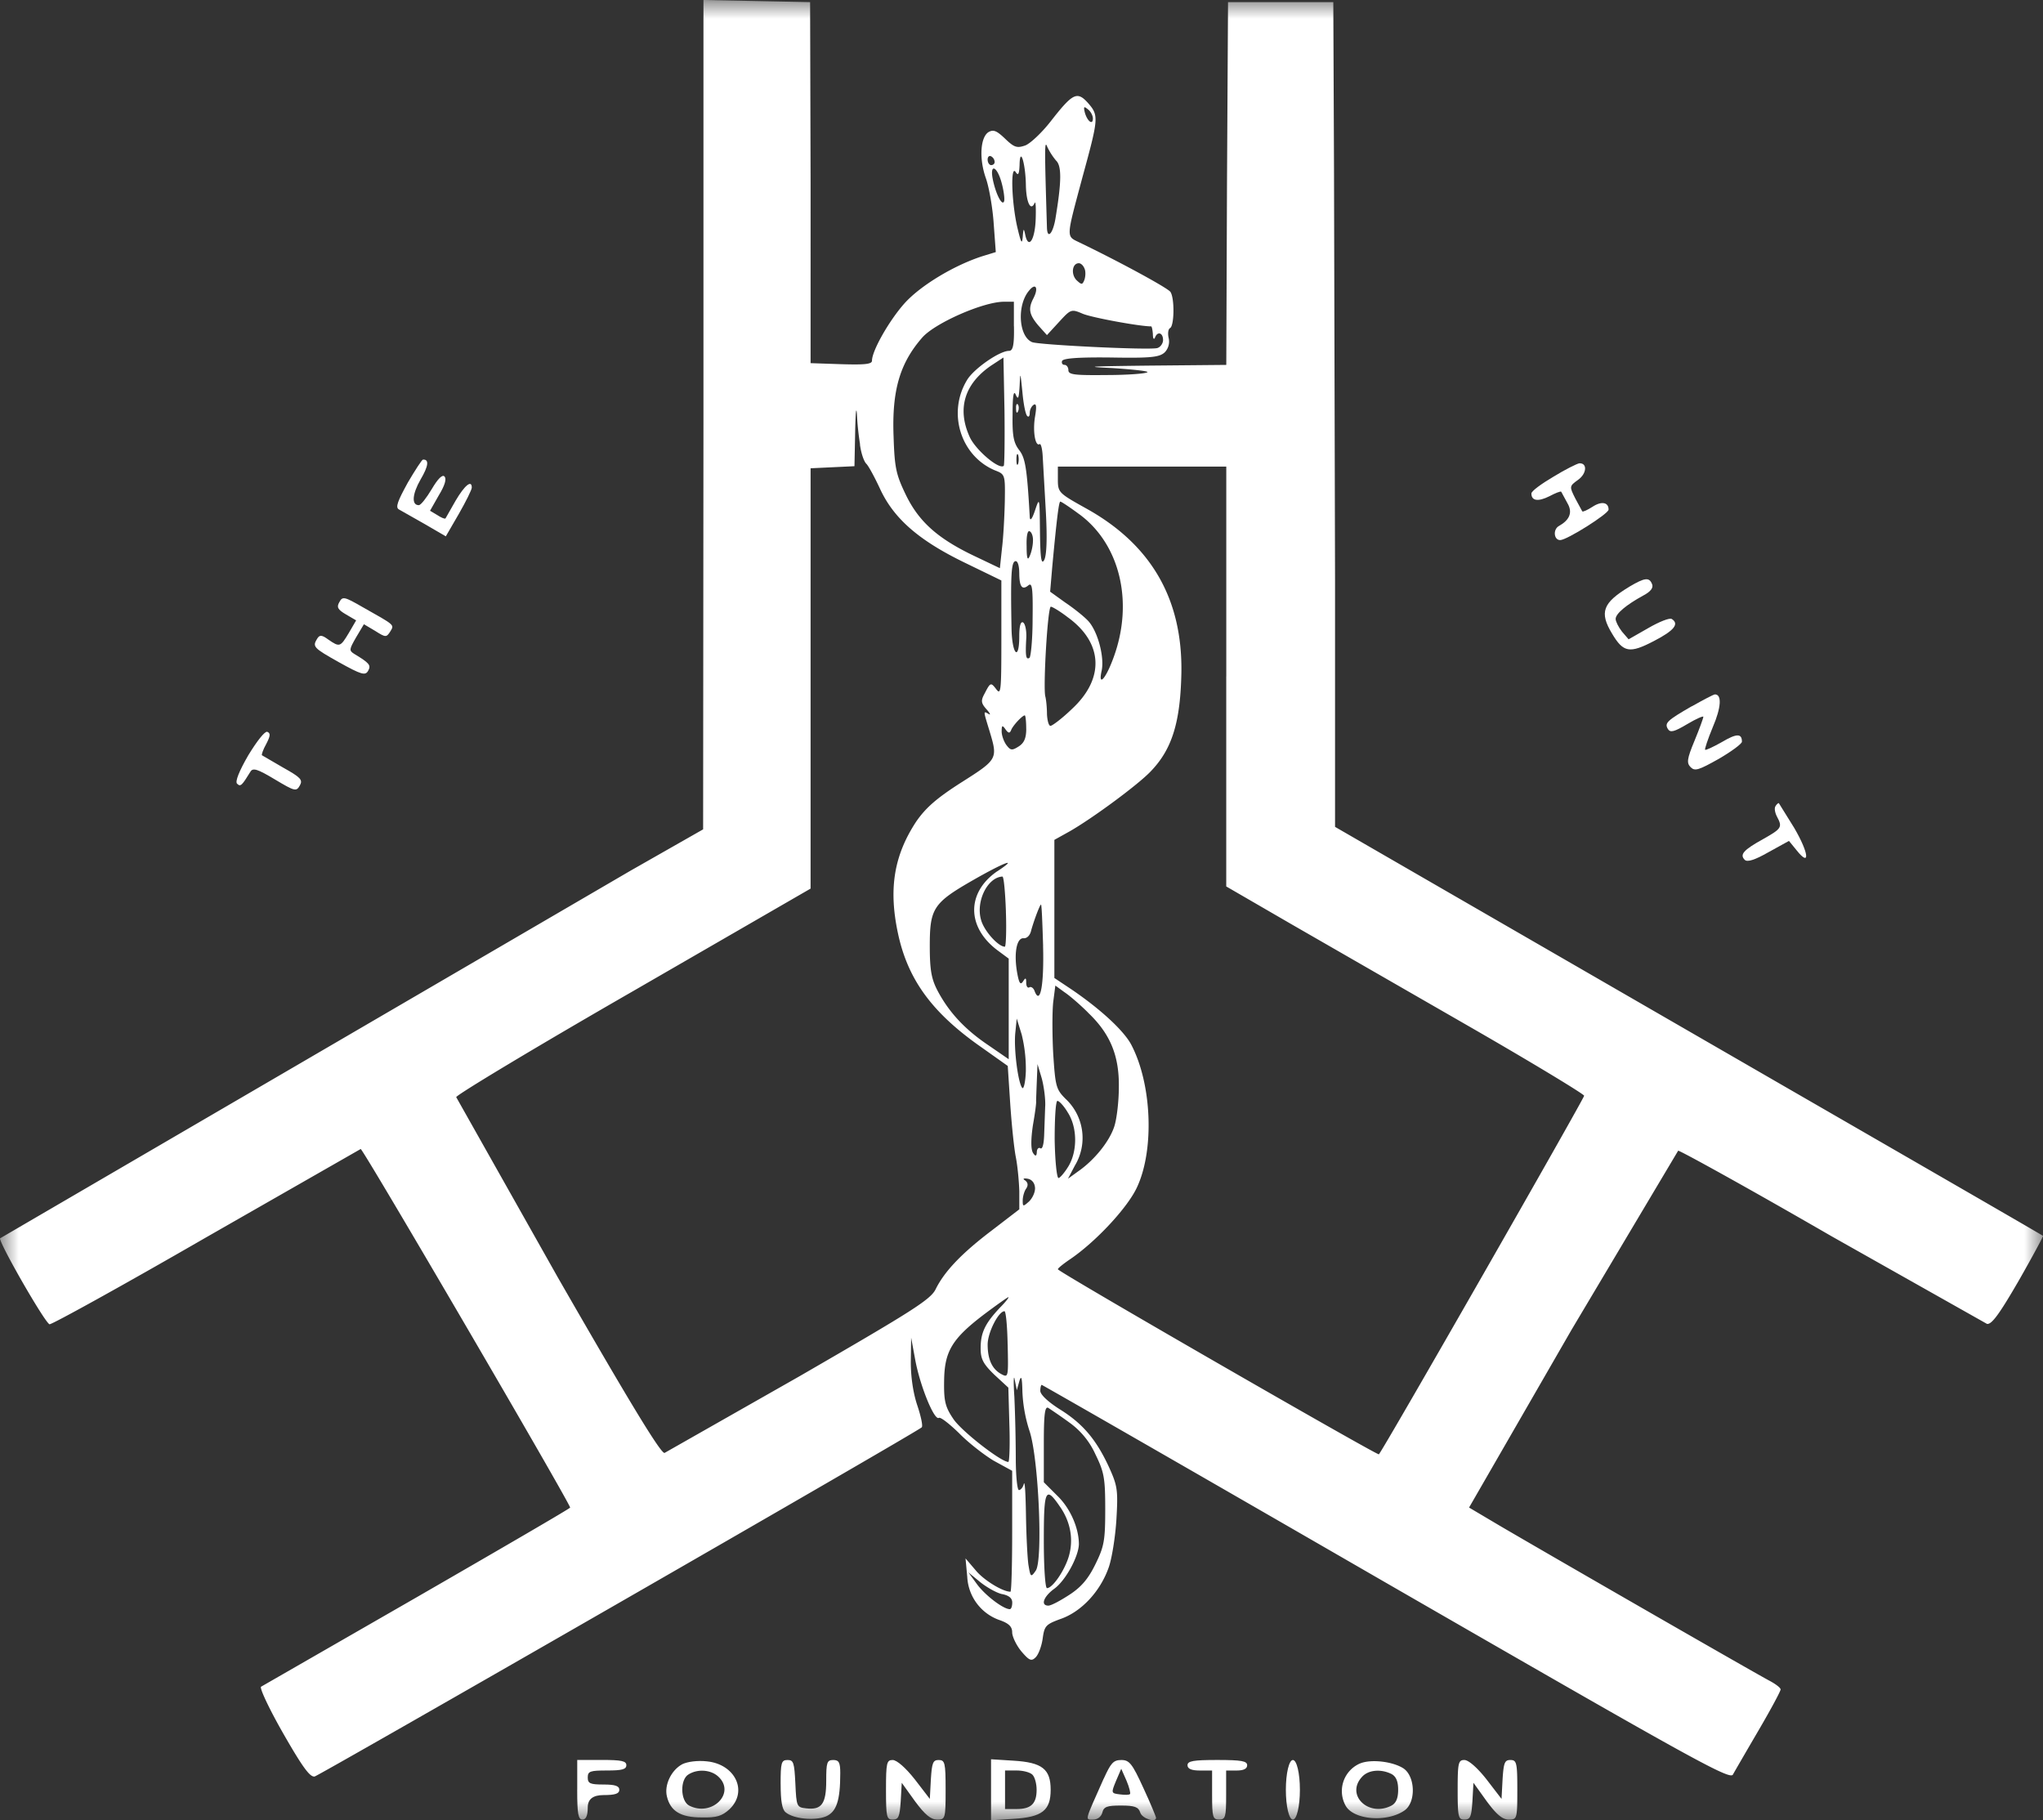 <?xml version="1.0" encoding="utf-8"?>
<svg xmlns="http://www.w3.org/2000/svg" xmlns:v="https://vecta.io/nano" width="55" height="49" fill="none">
  <rect width="100%" height="100%" fill="#333333" stroke="none"/>
  <mask id="A" maskUnits="userSpaceOnUse" x="0" y="0" width="55" height="49">
    <path d="M55 0H0V49H55V0Z" fill="#fff"/>
  </mask>
  <g mask="url(#A)">
    <path fill-rule="evenodd" d="M18.938 11.163l-.009 11.163-1.955 1.113L0 33.337c0 .17 1.2 2.255 1.332 2.312.047.019 1.946-1.029 4.203-2.331l4.175-2.387c.057-.019 5.639 9.54 5.639 9.653-.009.028-1.861 1.104-4.118 2.406l-4.203 2.416c-.047.028.217.594.595 1.255.529.925.727 1.189.85 1.161.161-.047 16.208-9.266 16.34-9.398.038-.028-.019-.292-.113-.576-.113-.33-.18-.764-.18-1.179l.009-.66.113.613c.132.698.51 1.623.633 1.547.047-.028.283.16.538.406.246.255.671.585.935.745l.501.274v1.623c0 .896-.019 1.632-.047 1.632-.208 0-.718-.311-.935-.576l-.274-.321.047.5a1.3 1.3 0 0 0 .897 1.17c.227.085.312.17.312.321 0 .113.113.349.246.51.217.255.274.274.387.16.076-.075.161-.302.189-.51.047-.34.085-.377.501-.528.548-.198 1.049-.736 1.275-1.378.085-.236.179-.821.208-1.293.047-.793.028-.906-.198-1.406-.34-.736-.699-1.17-1.322-1.557-.312-.198-.529-.396-.529-.5 0-.085.019-.16.038-.16s4.194 2.397 9.275 5.331c8.123 4.68 9.247 5.312 9.332 5.161.047-.085.359-.623.69-1.189s.595-1.057.595-1.104-.142-.151-.302-.236c-.293-.151-5.27-3.01-7.226-4.152l-.859-.509 2.758-4.784 2.871-4.822c.047-.009 1.908 1.019 4.128 2.302l4.184 2.359c.123.028.331-.255.85-1.151.378-.66.671-1.208.661-1.217-.019-.019-3.174-1.84-7.018-4.057l-9.511-5.492-2.531-1.462v-6.614l-.028-11.106-.019-4.482h-2.834l-.028 4.878-.019 4.888-2.059.019c-1.625.019-1.832.028-1.011.066.576.038 1.001.085.944.113-.047.038-.548.075-1.105.075-.859.009-1.02-.009-1.02-.132 0-.075-.047-.142-.104-.142s-.085-.047-.066-.104c.028-.075.453-.104 1.322-.094 1.086.019 1.303-.009 1.445-.142a.42.42 0 0 0 .104-.377c-.028-.113-.019-.245.038-.274.113-.066.123-.802.009-.972-.066-.104-1.388-.821-2.446-1.33-.368-.179-.368-.094.076-1.755.434-1.585.444-1.661.16-1.991-.302-.34-.416-.283-1.02.491-.236.302-.548.594-.68.642-.217.075-.293.057-.538-.179-.236-.226-.321-.255-.453-.179-.217.142-.255.717-.066 1.246.085.245.18.793.208 1.208l.057.774-.368.113c-.756.245-1.653.783-2.087 1.264-.406.453-.878 1.274-.878 1.547 0 .094-.198.113-.822.094l-.831-.028V4.916L21.809.057 20.374.028 18.938 0v11.163zm10.484-7.973c0 .189-.151.075-.217-.16-.038-.16-.028-.179.085-.085.076.057.132.17.132.245zm-.992 1.132c.151.142.151.547-.009 1.519-.066.443-.227.623-.236.283-.066-2.17-.066-2.368.009-2.17a1.76 1.76 0 0 0 .236.368zm-1.653.038c0 .047-.038.085-.094.085-.047 0-.095-.066-.095-.151 0-.075.047-.113.095-.085a.18.18 0 0 1 .094.151zm.841.623c.009.472.132.717.236.481.028-.066.038.132.028.434-.019.566-.198.83-.283.415-.038-.179-.047-.17-.066.066-.019.217-.047.16-.151-.283-.151-.679-.179-1.68-.038-1.463.066.104.094.057.104-.189.009-.528.16-.057.17.538zm-.652-.057c.057.208.085.434.066.491-.047.142-.217-.17-.302-.576-.094-.453.113-.377.236.085zm2.229 2.302c.038.075.028.217 0 .302-.057.142-.075.142-.217.009-.151-.16-.113-.453.066-.453.057 0 .123.066.151.142zm-1.369.793c-.151.283-.123.443.123.736l.236.264.321-.349c.321-.349.331-.359.642-.226.246.104 1.53.34 1.842.34.019 0 .038.094.047.208 0 .123.028.16.057.094.066-.179.217-.132.217.066 0 .094-.076.198-.161.217-.246.057-3.164-.085-3.363-.16-.368-.151-.416-1.01-.076-1.396.17-.208.255-.066.113.208zm-.529.764c.009.51-.028.66-.132.66-.255 0-.935.472-1.124.774-.548.887-.18 2.057.746 2.444.274.104.274.123.264.83-.009.396-.038.962-.076 1.264l-.057.538-.614-.293c-1.03-.481-1.549-.934-1.908-1.661-.274-.566-.312-.736-.34-1.595-.047-1.236.17-1.972.774-2.661.34-.387 1.625-.953 2.182-.962h.283v.661zm-.274 3.755c-.123.113-.756-.425-.916-.774-.349-.764-.142-1.434.576-1.925l.331-.217.028 1.434c.009.783 0 1.453-.019 1.481zm.633-1.34c.038.038.066 0 .066-.085s.047-.179.104-.217c.075-.047.085.047.038.321-.066.396.009.812.123.736.038-.019.076.142.085.349l.085 1.5c.038.717.019 1.151-.047 1.274-.076.132-.104-.047-.113-.774-.009-.915-.009-.934-.132-.566-.076.226-.132.302-.142.189-.076-1.359-.123-1.604-.293-1.821-.142-.189-.18-.377-.17-.953 0-.491.028-.661.085-.528.066.151.085.094.104-.236.019-.396.019-.377.075.16.028.321.085.613.132.651zm-4.505.764c.028.226.104.453.17.519s.227.368.368.67c.368.802 1.039 1.387 2.258 1.982l1.011.491v1.557c0 1.387-.009 1.538-.132 1.378-.151-.198-.161-.198-.321.113-.104.189-.094.255.057.425.094.104.113.16.057.123-.151-.085-.151-.104.019.453.227.755.227.764-.756 1.387-.68.434-.963.689-1.218 1.057-.595.906-.746 1.802-.491 3 .264 1.246.916 2.142 2.239 3.067l.718.509.066 1.01c.038.566.104 1.208.151 1.444s.085.642.094.915v.491l-.737.566c-.822.623-1.275 1.104-1.511 1.576-.132.283-.614.585-3.665 2.349l-3.636 2.066c-.094.038-.973-1.415-2.871-4.718l-2.739-4.859c0-.057 2.144-1.349 4.77-2.859l4.77-2.755V12.606l.595-.028.586-.028.019-.915c.009-.5.028-.726.047-.491a7.58 7.58 0 0 0 .085.821zm4.26.519c-.028.066-.047.019-.047-.113s.019-.179.047-.123a.5.5 0 0 1 0 .236zm5.601 5.728v5.652l1.776 1.029 4.808 2.765c1.672.962 3.041 1.793 3.051 1.84 0 .075-5.412 9.54-5.526 9.653-.038.038-8.642-4.916-8.642-4.982 0-.028.142-.142.321-.264.699-.472 1.568-1.406 1.814-1.953.463-1 .397-2.755-.151-3.812-.189-.377-.831-.972-1.625-1.51l-.453-.302v-3.718l.406-.226c.614-.349 1.87-1.274 2.201-1.632.567-.594.784-1.321.812-2.623.038-2-.812-3.472-2.569-4.444-.727-.406-.756-.425-.756-.774v-.349h4.534v5.652zm-3.957-4.369c1.105.812 1.473 2.387.916 3.878-.208.566-.415.783-.312.33.075-.368-.104-1.047-.359-1.33-.113-.123-.397-.349-.623-.5l-.406-.292.057-.67c.123-1.321.179-1.755.217-1.755.028 0 .255.151.51.34zm-1.247.726c0 .113-.038.293-.085.396-.057.142-.085.075-.085-.264-.009-.283.028-.434.085-.396.057.028.094.151.085.264zm-.368.849c0 .377.076.481.246.34.104-.085.123.094.113.896 0 .557-.047 1.028-.085 1.057-.094.057-.113-.047-.085-.538.009-.198-.028-.377-.085-.415-.066-.038-.104.094-.104.368 0 .679-.189.51-.208-.179-.028-1.482-.009-1.84.113-1.84.057 0 .094.142.094.311zm1.303 1.198c.954.689 1.001 1.651.113 2.472-.264.255-.529.453-.576.453s-.085-.142-.094-.311c0-.16-.019-.387-.047-.491-.057-.283.066-2.406.151-2.406.038 0 .246.123.453.283zm-1.115 3.001c0 .255-.057.387-.208.481-.179.113-.217.104-.331-.047-.066-.094-.123-.255-.123-.358 0-.17.019-.179.104-.057.076.104.113.113.151.019.047-.123.302-.396.368-.396.019 0 .038.16.038.359zm-.784 3.84c-.831.576-.822 1.51.019 2.133l.293.217v2.708l-.548-.377c-.633-.425-1.058-.887-1.36-1.453-.17-.321-.217-.557-.217-1.217 0-1.019.094-1.161 1.181-1.783.86-.491 1.219-.613.633-.227zm.236 1.085c.019.519 0 .944-.028.944-.179 0-.567-.434-.642-.727-.142-.5.179-1.142.576-1.161.038 0 .076.425.095.944zm1.001.925c.028 1.057-.076 1.604-.227 1.217-.028-.085-.095-.132-.142-.104s-.085-.028-.085-.123c0-.141-.019-.141-.085-.038s-.104.057-.151-.189c-.104-.538-.028-.981.161-.972.094.009.179-.075.208-.208.076-.274.236-.698.265-.698.019 0 .038.5.057 1.113zm1.209 1.793c.595.566.841 1.151.831 2 0 .387-.057.868-.123 1.066-.132.406-.538.906-.973 1.208l-.274.198.189-.359a1.44 1.44 0 0 0-.255-1.793c-.255-.255-.274-.34-.331-1.208-.028-.519-.028-1.142 0-1.396l.057-.444.246.179c.142.094.425.34.633.547zm-1.672 1.557c-.009.302-.057.509-.095.472-.113-.113-.236-1.057-.189-1.491l.038-.377.132.425a3.87 3.87 0 0 1 .113.972zm.52.962l-.028.783c-.009.245-.047.387-.104.349-.047-.028-.094.019-.094.113-.006.107-.041.11-.104.01-.057-.104-.057-.359 0-.745.057-.321.094-.604.085-.642 0-.028.009-.274.019-.528l.019-.472.113.378c.057.207.104.547.095.755zm.614.179c.255.406.255 1.038.009 1.444-.104.17-.227.311-.264.311-.047 0-.095-.472-.104-1.038 0-.576.028-1.038.075-1.038s.18.142.283.321zm-.888 2.01c.009.123-.066.283-.161.377-.161.142-.17.142-.17-.028 0-.094.038-.245.094-.321.057-.085.047-.16-.028-.217-.076-.047-.047-.066.066-.047s.189.113.198.236zm-.963 3.255c-.387.415-.501.661-.501 1.076 0 .283.066.415.368.708l.378.349.028 1c.019.547 0 1-.028 1-.198 0-1.275-.84-1.483-1.161-.217-.321-.255-.481-.246-1.019.009-.793.208-1.132 1.077-1.793.34-.255.633-.462.652-.462.028 0-.085.142-.246.302zm.227.972c.019.868.019.896-.161.802-.255-.132-.378-.396-.378-.802 0-.321.293-.896.453-.896.038 0 .076.406.085.896zm.312.991c.057-.179.076-.104.085.293a3.94 3.94 0 0 0 .189 1.038c.246.717.368 3.482.17 3.765-.132.189-.142.179-.198-.16-.028-.198-.057-.802-.066-1.349s-.028-.915-.057-.83c-.019.094-.085.17-.132.17s-.085-.396-.085-.877a43 43 0 0 0-.038-1.632c-.028-.406-.019-.623.009-.462l.057.283.066-.236zm1.341 1.104a2.12 2.12 0 0 1 .708.859c.236.481.265.642.265 1.481s-.028 1-.265 1.481c-.189.387-.378.613-.699.821-.246.16-.491.292-.567.292-.217 0-.132-.245.17-.462.302-.227.642-.859.652-1.189 0-.434-.227-.962-.576-1.302l-.368-.368v-1.038c0-.793.028-1.019.123-.962.057.038.312.208.557.387zm-.236 2.283c.283.415.359.887.227 1.331-.113.377-.434.849-.586.849-.047 0-.085-.557-.085-1.283 0-1.387.047-1.481.444-.896zm-1.568 2.34c.189.038.274.113.274.227 0 .104-.028.179-.066.179-.179 0-.68-.387-.888-.679l-.227-.311.321.264c.179.142.444.292.586.321z" fill="#fff"/>
    <path fill-rule="evenodd" d="M27.353 11.009c0 .104.028.132.057.057.028-.066.019-.151-.009-.179-.028-.038-.057.019-.047.123zm-16.381 1.995c-.264.481-.331.651-.236.708l.699.396.567.33.35-.604c.189-.33.349-.651.349-.708 0-.217-.189-.066-.434.349l-.274.481c-.019.019-.113-.019-.227-.094l-.189-.113.236-.415c.161-.264.217-.444.151-.509-.057-.057-.179.066-.34.34-.142.236-.293.434-.35.434-.198 0-.179-.293.047-.689.217-.368.236-.547.066-.538-.028 0-.217.293-.416.632zm30.85-.172c-.321.189-.595.387-.595.453 0 .198.179.226.482.075.16-.085.302-.142.321-.123l.189.349c.113.226.028.418-.255.576-.161.094-.132.377.038.377.179 0 1.303-.708 1.303-.821 0-.198-.189-.236-.434-.075-.132.085-.255.142-.274.123l-.189-.349c-.161-.321-.161-.33.076-.5s.255-.462.028-.444c-.057.01-.368.16-.69.359zm2.041 2.963c-.718.434-.812.689-.463 1.264.302.509.472.538 1.124.198.548-.283.69-.462.482-.594-.057-.038-.34.075-.633.245l-.529.302-.179-.208c-.095-.123-.17-.274-.17-.34 0-.142.283-.378.746-.632.198-.104.274-.208.236-.302-.076-.198-.198-.179-.614.066zm-34.728.415c-.076.132-.047.198.179.33l.274.16-.198.34c-.227.378-.246.387-.548.179-.179-.132-.236-.132-.302-.028-.132.217-.113.245.595.642.595.33.699.359.775.226.085-.151.038-.208-.368-.453-.151-.094-.142-.123.047-.453l.208-.349.302.179c.283.179.302.179.406.019.113-.189.142-.16-.746-.661-.491-.283-.538-.292-.623-.132zm36.409 2.802c-.671.387-.737.453-.642.613.066.104.17.076.52-.132.236-.142.434-.226.434-.198 0 .038-.104.321-.236.642-.208.5-.217.604-.104.717s.217.076.756-.226c.34-.198.623-.406.623-.462 0-.226-.142-.226-.538.009-.236.132-.434.227-.453.208-.019-.009.075-.293.208-.613.227-.528.245-.877.057-.877-.038 0-.321.151-.623.321zm-38.86 1.32c-.246.425-.359.708-.302.764.094.094.132.047.359-.321.066-.113.189-.076.661.208.538.321.576.33.671.16.085-.151.019-.217-.453-.481l-.567-.33c-.019-.009.028-.151.113-.302.113-.217.123-.293.028-.33-.066-.019-.274.245-.51.632zm41.109 1.38c-.028.047-.009.17.047.274.151.283.123.321-.378.604-.529.293-.633.415-.491.557.066.066.264.009.642-.208l.548-.302.208.255c.368.462.331.076-.066-.604l-.416-.67c-.019 0-.066.038-.094.094zM15.539 48.181c0 .651.028.802.142.802.094 0 .142-.104.142-.33 0-.22.142-.33.425-.33.312 0 .425-.038.425-.142s-.113-.142-.425-.142c-.359 0-.425-.028-.425-.189 0-.17.066-.189.519-.189.397 0 .52-.028.52-.142s-.132-.142-.661-.142h-.661v.802zm2.831-.69c-.302.16-.491.566-.416.868.094.396.368.566.935.566.406.009.548-.038.746-.217.51-.481.161-1.217-.605-1.293-.255-.028-.519.009-.661.076zm.963.33c.491.444-.17 1.104-.784.783-.236-.132-.245-.708-.009-.84.246-.151.595-.123.793.057zm1.683.209c0 .444.038.679.132.755.208.179.784.236 1.086.113.283-.123.387-.415.387-1.17 0-.283-.038-.349-.189-.349-.17 0-.189.066-.189.557 0 .623-.123.793-.538.745-.255-.028-.265-.047-.293-.67-.028-.557-.047-.632-.208-.632-.17 0-.189.066-.189.651zm2.836.151c0 .736.019.802.179.802s.189-.075.217-.491l.028-.5.359.5c.264.358.425.491.595.491.217 0 .227-.019.227-.802 0-.736-.019-.802-.189-.802-.151 0-.18.075-.208.519l-.028.528-.406-.528c-.246-.311-.482-.519-.595-.519-.16 0-.179.075-.179.802zm2.828-.001v.821l.604-.038c.775-.047 1.001-.227 1.001-.783s-.227-.736-1.001-.783l-.604-.038v.821zm1.114-.406c.066.066.113.245.113.406 0 .377-.151.519-.538.519h-.312v-1.038h.312c.17 0 .359.047.425.113zm1.919.105c-.519 1.17-.51 1.104-.283 1.104.113 0 .217-.075.246-.189.038-.16.132-.189.501-.189s.472.038.52.189c.047.16.425.283.425.142 0-.028-.151-.396-.34-.802-.302-.66-.378-.755-.595-.755s-.283.085-.472.5zm.708.415c-.019.028-.142.028-.274.01-.236-.028-.236-.038-.104-.359l.142-.33.142.321c.076.179.113.34.095.358zm1.548-.774c0 .094.104.142.331.142h.331v.66c0 .594.019.66.189.66s.189-.066.189-.66v-.66h.283c.189 0 .283-.047.283-.142 0-.113-.151-.142-.803-.142s-.803.028-.803.142z" fill="#fff"/>
    <path d="M34.806 48.983c.104 0 .189-.359.189-.802s-.085-.802-.189-.802-.189.359-.189.802.085.802.189.802z" fill="#fff"/>
    <path fill-rule="evenodd" d="M36.611 47.473a.81.81 0 0 0-.387 1.132c.208.387 1.115.462 1.587.132.312-.217.293-.915-.028-1.132-.293-.189-.878-.255-1.171-.132zm.85.283c.123.066.179.198.179.425s-.057.359-.179.425c-.614.321-1.247-.283-.793-.774.17-.189.51-.217.793-.076zm1.781.425c0 .736.019.802.18.802s.189-.075.217-.491l.028-.5.359.5c.264.358.425.491.595.491.217 0 .227-.019.227-.802 0-.736-.019-.802-.189-.802-.151 0-.179.075-.208.519l-.028.528-.406-.528c-.245-.311-.482-.519-.595-.519-.161 0-.18.075-.18.802z" fill="#fff"/>
  </g>
</svg>